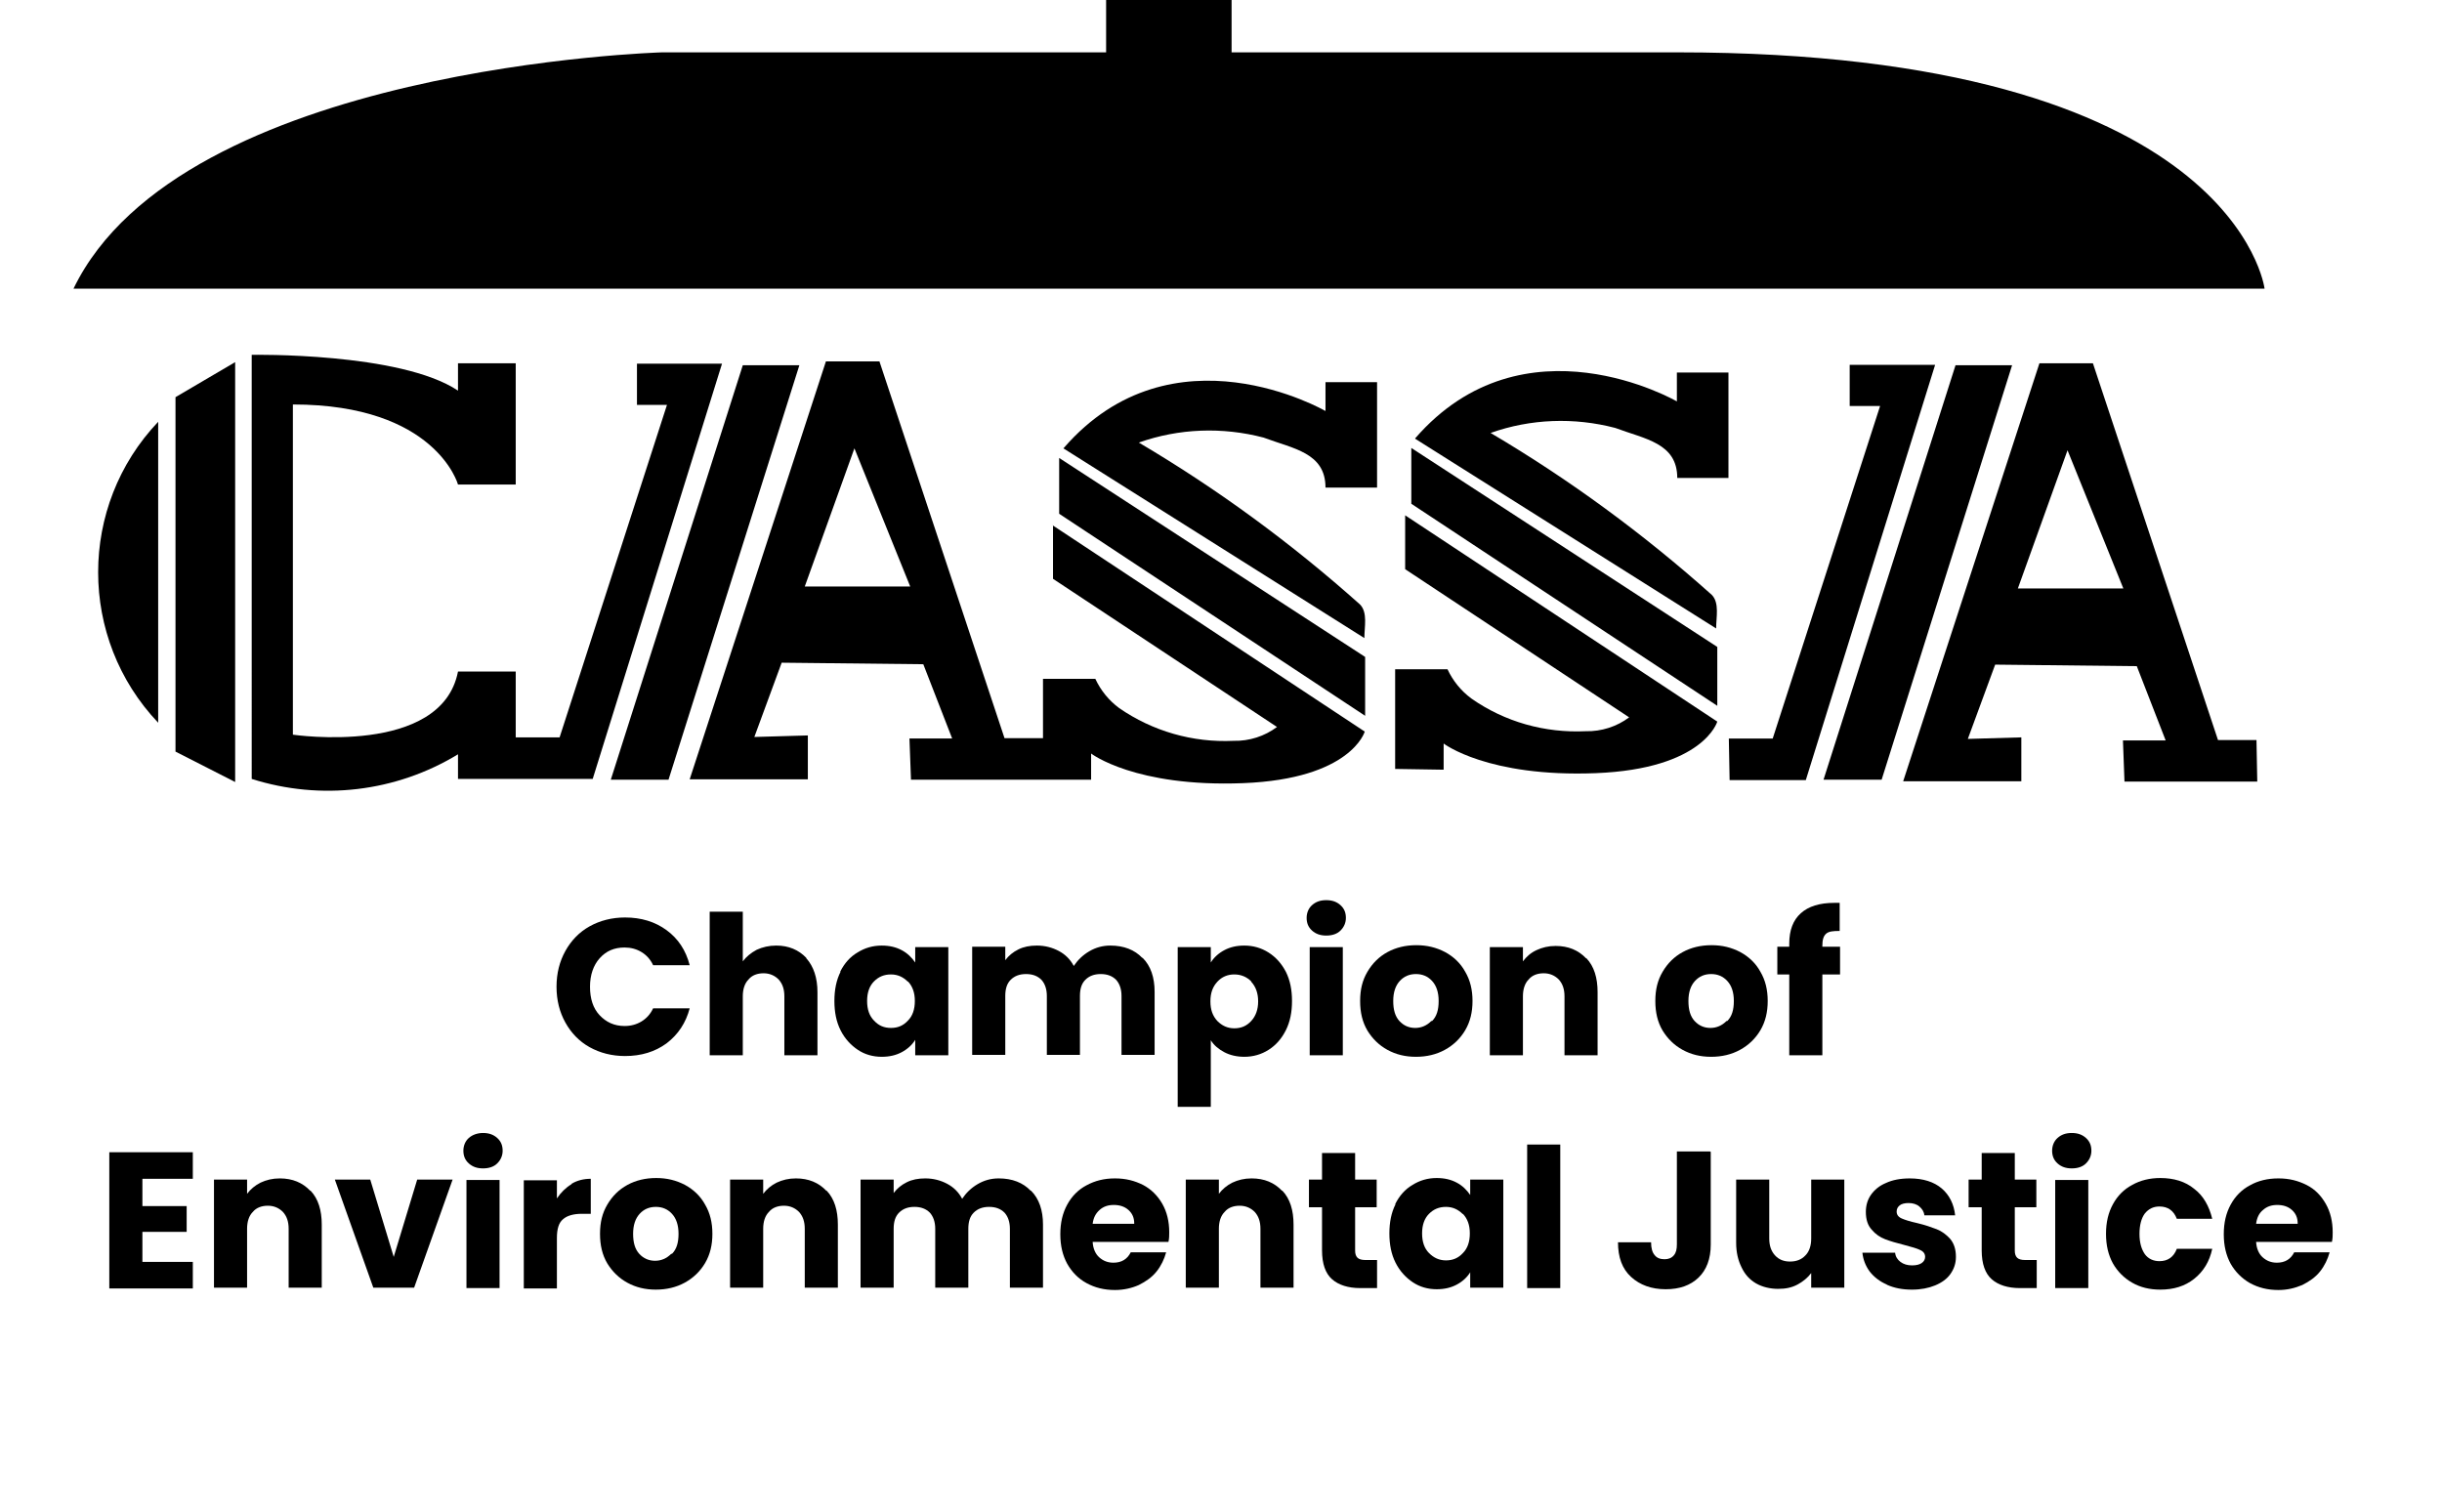 <?xml version="1.0" encoding="UTF-8"?><svg id="Layer_2" xmlns="http://www.w3.org/2000/svg" viewBox="0 0 63.45 39.29"><g id="Layer_1-2"><g><path id="Path_166886" d="M1.91,7.5H58.84s-.76-6.14-15.27-6.14H17.21S4.71,1.71,1.91,7.5"/><rect id="Rectangle_4489" x="28.74" width="3.26" height="1.71"/><path id="Path_166887" d="M11.9,10.15v-.71h1.5v3.15h-1.5s-.57-2.08-4.29-2.08v8.58s3.86,.57,4.29-1.64h1.5v1.71h1.14l2.79-8.64h-.78v-1.07h2.21l-3.36,10.79h-3.5v-.64c-1.61,.98-3.56,1.21-5.36,.64V9.22s3.86-.07,5.36,.93"/><path id="Path_166888" d="M4.11,10.96v7.82c-2.08-2.19-2.08-5.63,0-7.82"/><path id="Path_166889" d="M6.11,9.41v10.91l-1.55-.79V10.32l1.55-.91Z"/><path id="Path_166890" d="M15.87,20.26h1.5l3.4-10.77h-1.47l-3.43,10.77Z"/><path id="Path_166891" d="M44.92,19.19h1.14l2.79-8.64h-.79v-1.07h2.22l-3.36,10.79h-1.98l-.02-1.08Z"/><path id="Path_166892" d="M47.39,20.26h1.5l3.39-10.77h-1.47l-3.43,10.77h.01Z"/><path id="Path_166893" d="M58.63,19.23h-1l-3.25-9.79h-1.39l-3.54,10.86h3.07v-1.14l-1.39,.04,.71-1.93,3.68,.04,.75,1.93h-1.11l.04,1.07h3.45l-.02-1.07h0Zm-6.2-3.94l1.29-3.59,1.45,3.59h-2.74Z"/><path id="Path_166894" d="M27.36,13.64v1.4l5.82,3.85c-.32,.24-.72,.37-1.13,.36-1.06,.05-2.1-.25-2.97-.85-.27-.2-.48-.46-.62-.76h-1.36v1.54h-1l-3.25-9.79h-1.39l-3.54,10.86h3.07v-1.14l-1.39,.04,.71-1.93,3.68,.04,.75,1.93h-1.11l.04,1.07h4.68v-.68s1.14,.88,3.95,.77,3.16-1.34,3.16-1.34l-8.11-5.36h.01Zm-6.45,1.6l1.29-3.59,1.45,3.59h-2.74Z"/><path id="Path_166895" d="M27.52,13.35l7.95,5.25v-1.53l-7.95-5.17v1.45Z"/><path id="Path_166896" d="M27.63,11.65l7.82,4.93c0-.29,.09-.66-.11-.87-1.78-1.59-3.7-3-5.75-4.21,1.04-.37,2.17-.41,3.24-.13,.77,.29,1.61,.39,1.61,1.3h1.34v-2.74h-1.34v.75s-3.97-2.3-6.8,.96"/><path id="Path_166897" d="M37.51,20v-.68s1.14,.88,3.95,.77,3.16-1.34,3.16-1.34l-8.11-5.36v1.4l5.82,3.85c-.32,.24-.72,.37-1.13,.36-1.06,.05-2.1-.24-2.97-.85-.27-.2-.48-.46-.62-.76h-1.36v2.59l1.25,.02h.01Z"/><path id="Path_166898" d="M36.67,13.09l7.95,5.25v-1.53l-7.95-5.17v1.45Z"/><path id="Path_166899" d="M36.77,11.4l7.82,4.93c0-.29,.09-.66-.11-.87-1.78-1.59-3.7-3-5.75-4.21,1.04-.37,2.17-.41,3.24-.13,.77,.29,1.61,.39,1.61,1.3h1.33v-2.74h-1.34v.75s-3.97-2.3-6.8,.96"/></g></g><g><path d="M14.69,24.71c.15-.27,.36-.49,.63-.64,.27-.15,.58-.23,.92-.23,.42,0,.78,.11,1.08,.33,.3,.22,.5,.52,.6,.91h-.95c-.07-.15-.17-.26-.3-.34-.13-.08-.28-.12-.44-.12-.27,0-.48,.09-.65,.28-.16,.18-.25,.43-.25,.74s.08,.56,.25,.74c.17,.18,.38,.28,.65,.28,.16,0,.31-.04,.44-.12s.23-.19,.3-.34h.95c-.1,.38-.3,.68-.6,.91-.3,.22-.66,.33-1.08,.33-.34,0-.65-.08-.92-.23-.27-.15-.48-.37-.63-.64s-.23-.58-.23-.93,.08-.66,.23-.93Z"/><path d="M20.95,24.9c.19,.21,.29,.51,.29,.88v1.64h-.86v-1.53c0-.19-.05-.33-.15-.44-.1-.1-.23-.16-.39-.16s-.3,.05-.39,.16c-.1,.1-.15,.25-.15,.44v1.53h-.86v-3.73h.86v1.29c.09-.12,.21-.22,.36-.3,.15-.07,.32-.11,.51-.11,.32,0,.58,.11,.78,.32Z"/><path d="M21.83,25.25c.11-.22,.26-.39,.45-.5,.19-.12,.4-.18,.63-.18,.2,0,.37,.04,.52,.12,.15,.08,.26,.19,.35,.32v-.4h.86v2.81h-.86v-.4c-.08,.13-.2,.24-.35,.32-.15,.08-.32,.12-.52,.12-.23,0-.44-.06-.62-.18s-.34-.29-.45-.51c-.11-.22-.16-.47-.16-.76s.05-.54,.16-.76Zm1.76,.26c-.12-.12-.26-.19-.44-.19s-.32,.06-.44,.18c-.12,.12-.18,.29-.18,.51s.06,.39,.18,.51c.12,.13,.26,.19,.44,.19s.32-.06,.44-.19c.12-.12,.18-.29,.18-.51s-.06-.38-.18-.51Z"/><path d="M29.69,24.89c.21,.21,.31,.51,.31,.88v1.64h-.86v-1.53c0-.18-.05-.32-.14-.42-.1-.1-.23-.15-.4-.15s-.3,.05-.4,.15c-.1,.1-.14,.24-.14,.42v1.53h-.86v-1.53c0-.18-.05-.32-.14-.42-.1-.1-.23-.15-.4-.15s-.3,.05-.4,.15c-.1,.1-.14,.24-.14,.42v1.53h-.86v-2.81h.86v.35c.09-.12,.2-.21,.34-.28,.14-.07,.3-.1,.48-.1,.21,0,.4,.05,.57,.14,.17,.09,.3,.22,.39,.39,.1-.15,.23-.28,.4-.38s.35-.15,.55-.15c.35,0,.63,.11,.83,.32Z"/><path d="M31.81,24.69c.15-.08,.32-.12,.52-.12,.23,0,.44,.06,.63,.18,.19,.12,.34,.29,.45,.5,.11,.22,.16,.47,.16,.76s-.05,.54-.16,.76-.26,.39-.45,.51c-.19,.12-.4,.18-.63,.18-.19,0-.37-.04-.52-.12-.15-.08-.27-.18-.35-.31v1.73h-.86v-4.15h.86v.4c.08-.13,.2-.24,.35-.32Zm.7,.81c-.12-.12-.27-.18-.44-.18s-.32,.06-.44,.19-.18,.29-.18,.51,.06,.38,.18,.51c.12,.12,.26,.19,.44,.19s.32-.06,.44-.19,.18-.3,.18-.51-.06-.38-.18-.51Z"/><path d="M34.09,24.18c-.1-.09-.14-.2-.14-.33s.05-.25,.14-.33c.1-.09,.22-.13,.37-.13s.27,.04,.37,.13,.14,.2,.14,.33-.05,.24-.14,.33-.22,.13-.37,.13-.27-.04-.37-.13Zm.8,.43v2.81h-.86v-2.81h.86Z"/><path d="M36.05,27.28c-.22-.12-.39-.29-.52-.5-.13-.22-.19-.47-.19-.77s.06-.54,.19-.76c.13-.22,.3-.39,.52-.51,.22-.12,.47-.18,.75-.18s.52,.06,.75,.18c.22,.12,.4,.29,.52,.51,.13,.22,.19,.47,.19,.76s-.06,.54-.19,.76c-.13,.22-.31,.39-.53,.51-.22,.12-.47,.18-.75,.18s-.52-.06-.74-.18Zm1.16-.75c.12-.12,.17-.29,.17-.52s-.06-.4-.17-.52c-.11-.12-.25-.18-.42-.18s-.31,.06-.42,.18c-.11,.12-.17,.29-.17,.52s.05,.4,.16,.52,.25,.18,.41,.18,.3-.06,.42-.18Z"/><path d="M41.22,24.9c.2,.21,.29,.51,.29,.88v1.64h-.86v-1.53c0-.19-.05-.33-.15-.44-.1-.1-.23-.16-.39-.16s-.3,.05-.39,.16c-.1,.1-.15,.25-.15,.44v1.53h-.86v-2.81h.86v.37c.09-.12,.2-.22,.35-.29,.15-.07,.31-.11,.5-.11,.33,0,.59,.11,.79,.32Z"/><path d="M43.72,27.28c-.22-.12-.39-.29-.52-.5-.13-.22-.19-.47-.19-.77s.06-.54,.19-.76c.13-.22,.3-.39,.52-.51,.22-.12,.47-.18,.75-.18s.52,.06,.75,.18c.22,.12,.4,.29,.52,.51,.13,.22,.19,.47,.19,.76s-.06,.54-.19,.76c-.13,.22-.31,.39-.53,.51-.22,.12-.47,.18-.75,.18s-.52-.06-.74-.18Zm1.16-.75c.12-.12,.17-.29,.17-.52s-.06-.4-.17-.52c-.11-.12-.25-.18-.42-.18s-.31,.06-.42,.18c-.11,.12-.17,.29-.17,.52s.05,.4,.16,.52,.25,.18,.41,.18,.3-.06,.42-.18Z"/><path d="M47.81,25.32h-.46v2.1h-.86v-2.1h-.31v-.72h.31v-.08c0-.35,.1-.61,.3-.79s.49-.27,.87-.27c.06,0,.11,0,.14,0v.73c-.17,0-.28,.01-.35,.07-.07,.06-.1,.16-.1,.31v.03h.46v.72Z"/><path d="M3.7,30.62v.72h1.15v.67h-1.15v.78h1.31v.69H2.84v-3.54h2.17v.69h-1.31Z"/><path d="M8.07,30.94c.2,.21,.29,.51,.29,.88v1.64h-.86v-1.53c0-.19-.05-.33-.15-.44-.1-.1-.23-.16-.39-.16s-.3,.05-.39,.16c-.1,.1-.15,.25-.15,.44v1.53h-.86v-2.81h.86v.37c.09-.12,.21-.22,.35-.29,.15-.07,.31-.11,.5-.11,.33,0,.59,.11,.79,.32Z"/><path d="M10.23,32.66l.61-2.01h.92l-1,2.81h-1.06l-1-2.81h.92l.61,2.01Z"/><path d="M12.18,30.23c-.1-.09-.14-.2-.14-.33s.05-.25,.14-.33,.22-.13,.37-.13,.27,.04,.37,.13,.14,.2,.14,.33-.05,.24-.14,.33-.22,.13-.37,.13-.27-.04-.37-.13Zm.8,.43v2.81h-.86v-2.81h.86Z"/><path d="M14.85,30.76c.15-.09,.32-.13,.5-.13v.91h-.24c-.21,0-.38,.05-.48,.14-.11,.09-.16,.25-.16,.49v1.31h-.86v-2.81h.86v.47c.1-.15,.23-.28,.38-.37Z"/><path d="M16.3,33.33c-.22-.12-.39-.29-.52-.5-.13-.22-.19-.47-.19-.77s.06-.54,.19-.76c.13-.22,.3-.39,.52-.51,.22-.12,.47-.18,.75-.18s.52,.06,.75,.18c.22,.12,.4,.29,.52,.51,.13,.22,.19,.47,.19,.76s-.06,.54-.19,.76-.31,.39-.53,.51c-.22,.12-.47,.18-.75,.18s-.52-.06-.74-.18Zm1.16-.75c.12-.12,.17-.29,.17-.52s-.06-.4-.17-.52c-.11-.12-.25-.18-.42-.18s-.31,.06-.42,.18-.17,.29-.17,.52,.05,.4,.16,.52c.11,.12,.25,.18,.41,.18s.3-.06,.42-.18Z"/><path d="M21.48,30.94c.2,.21,.29,.51,.29,.88v1.64h-.86v-1.53c0-.19-.05-.33-.15-.44-.1-.1-.23-.16-.39-.16s-.3,.05-.39,.16c-.1,.1-.15,.25-.15,.44v1.53h-.86v-2.81h.86v.37c.09-.12,.21-.22,.35-.29,.15-.07,.31-.11,.5-.11,.33,0,.59,.11,.79,.32Z"/><path d="M26.79,30.94c.21,.21,.31,.51,.31,.88v1.64h-.86v-1.53c0-.18-.05-.32-.14-.42-.1-.1-.23-.15-.4-.15s-.3,.05-.4,.15c-.1,.1-.14,.24-.14,.42v1.53h-.86v-1.53c0-.18-.05-.32-.14-.42-.1-.1-.23-.15-.4-.15s-.3,.05-.4,.15c-.1,.1-.14,.24-.14,.42v1.53h-.86v-2.81h.86v.35c.09-.12,.2-.21,.34-.28,.14-.07,.3-.1,.48-.1,.21,0,.4,.05,.57,.14,.17,.09,.3,.22,.39,.39,.1-.15,.23-.28,.4-.38s.35-.15,.55-.15c.35,0,.63,.11,.83,.32Z"/><path d="M30.34,32.27h-1.95c.01,.17,.07,.31,.17,.4,.1,.09,.22,.14,.37,.14,.21,0,.36-.09,.45-.27h.92c-.05,.18-.13,.35-.25,.5-.12,.15-.28,.26-.46,.35-.18,.08-.39,.13-.62,.13-.28,0-.52-.06-.74-.18-.22-.12-.38-.29-.5-.5-.12-.22-.18-.47-.18-.77s.06-.55,.18-.77c.12-.22,.29-.39,.5-.5,.22-.12,.46-.18,.74-.18s.51,.06,.73,.17c.21,.11,.38,.28,.5,.49s.18,.46,.18,.74c0,.08,0,.16-.02,.25Zm-.87-.48c0-.15-.05-.26-.15-.35-.1-.09-.23-.13-.38-.13s-.27,.04-.37,.13-.16,.2-.18,.36h1.08Z"/><path d="M33.32,30.94c.2,.21,.29,.51,.29,.88v1.64h-.86v-1.53c0-.19-.05-.33-.15-.44-.1-.1-.23-.16-.39-.16s-.3,.05-.39,.16c-.1,.1-.15,.25-.15,.44v1.53h-.86v-2.81h.86v.37c.09-.12,.21-.22,.35-.29,.15-.07,.31-.11,.5-.11,.33,0,.59,.11,.79,.32Z"/><path d="M35.78,32.74v.73h-.44c-.31,0-.56-.08-.73-.23-.17-.15-.26-.4-.26-.75v-1.12h-.34v-.72h.34v-.69h.86v.69h.56v.72h-.56v1.13c0,.08,.02,.14,.06,.18s.11,.06,.2,.06h.31Z"/><path d="M36.25,31.29c.11-.22,.26-.39,.45-.5,.19-.12,.4-.18,.63-.18,.2,0,.37,.04,.52,.12,.15,.08,.26,.19,.35,.32v-.4h.86v2.81h-.86v-.4c-.08,.13-.2,.24-.35,.32-.15,.08-.32,.12-.52,.12-.23,0-.44-.06-.62-.18s-.34-.29-.45-.51-.16-.47-.16-.76,.05-.54,.16-.76Zm1.76,.26c-.12-.12-.26-.19-.44-.19s-.32,.06-.44,.18c-.12,.12-.18,.29-.18,.51s.06,.39,.18,.51,.26,.19,.44,.19,.32-.06,.44-.19c.12-.12,.18-.29,.18-.51s-.06-.38-.18-.51Z"/><path d="M40.54,29.74v3.73h-.86v-3.73h.86Z"/><path d="M44.45,29.93v2.41c0,.37-.11,.66-.32,.86-.21,.2-.49,.3-.85,.3-.37,0-.67-.11-.9-.32-.23-.21-.34-.51-.34-.9h.86c0,.15,.03,.26,.09,.33,.06,.08,.15,.11,.26,.11,.1,0,.18-.03,.24-.1,.06-.07,.08-.16,.08-.29v-2.41h.86Z"/><path d="M47.92,30.65v2.81h-.86v-.38c-.09,.12-.21,.22-.36,.3-.15,.08-.31,.11-.5,.11-.21,0-.41-.05-.57-.14-.17-.1-.29-.23-.38-.42-.09-.18-.14-.39-.14-.64v-1.64h.86v1.53c0,.19,.05,.33,.15,.44s.23,.16,.39,.16,.3-.05,.4-.16c.1-.1,.15-.25,.15-.44v-1.53h.86Z"/><path d="M49.03,33.38c-.19-.08-.34-.2-.45-.34-.11-.15-.17-.31-.19-.49h.85c.01,.1,.06,.18,.14,.24,.08,.06,.18,.09,.3,.09,.11,0,.19-.02,.25-.06,.06-.04,.09-.1,.09-.16,0-.08-.04-.14-.13-.18-.08-.04-.22-.08-.41-.13-.2-.05-.37-.1-.5-.15-.13-.05-.25-.13-.35-.25-.1-.11-.15-.26-.15-.46,0-.16,.04-.31,.13-.44s.22-.24,.39-.31c.17-.08,.38-.12,.62-.12,.35,0,.63,.09,.83,.26s.32,.41,.35,.7h-.8c-.01-.1-.06-.17-.13-.23-.07-.06-.17-.09-.28-.09-.1,0-.18,.02-.23,.06-.05,.04-.08,.09-.08,.16,0,.08,.04,.14,.13,.18,.09,.04,.22,.08,.4,.12,.21,.05,.38,.11,.51,.16,.13,.05,.25,.14,.35,.25,.1,.12,.15,.27,.15,.47,0,.17-.05,.31-.14,.44-.09,.13-.23,.23-.4,.3-.17,.07-.37,.11-.6,.11-.25,0-.46-.04-.66-.13Z"/><path d="M52.92,32.74v.73h-.44c-.31,0-.56-.08-.73-.23-.17-.15-.26-.4-.26-.75v-1.12h-.34v-.72h.34v-.69h.86v.69h.56v.72h-.56v1.13c0,.08,.02,.14,.06,.18s.11,.06,.2,.06h.31Z"/><path d="M53.46,30.23c-.1-.09-.14-.2-.14-.33s.05-.25,.14-.33c.1-.09,.22-.13,.37-.13s.27,.04,.37,.13,.14,.2,.14,.33-.05,.24-.14,.33-.22,.13-.37,.13-.27-.04-.37-.13Zm.8,.43v2.81h-.86v-2.81h.86Z"/><path d="M54.9,31.29c.12-.22,.29-.39,.5-.5,.21-.12,.46-.18,.73-.18,.35,0,.65,.09,.88,.28,.24,.18,.39,.45,.47,.78h-.92c-.08-.21-.23-.32-.45-.32-.16,0-.28,.06-.38,.18-.09,.12-.14,.3-.14,.53s.05,.4,.14,.53c.09,.12,.22,.18,.38,.18,.22,0,.37-.11,.45-.32h.92c-.07,.33-.23,.59-.47,.78-.24,.19-.53,.28-.88,.28-.28,0-.52-.06-.73-.18-.21-.12-.38-.29-.5-.5-.12-.22-.18-.47-.18-.77s.06-.55,.18-.77Z"/><path d="M60.57,32.27h-1.95c.01,.17,.07,.31,.17,.4,.1,.09,.22,.14,.37,.14,.21,0,.36-.09,.45-.27h.92c-.05,.18-.13,.35-.25,.5-.12,.15-.28,.26-.46,.35-.19,.08-.39,.13-.62,.13-.28,0-.52-.06-.74-.18-.21-.12-.38-.29-.5-.5-.12-.22-.18-.47-.18-.77s.06-.55,.18-.77c.12-.22,.29-.39,.5-.5,.21-.12,.46-.18,.74-.18s.51,.06,.73,.17,.38,.28,.5,.49c.12,.21,.18,.46,.18,.74,0,.08,0,.16-.02,.25Zm-.87-.48c0-.15-.05-.26-.15-.35-.1-.09-.23-.13-.38-.13s-.27,.04-.37,.13c-.1,.08-.16,.2-.18,.36h1.08Z"/></g></svg>